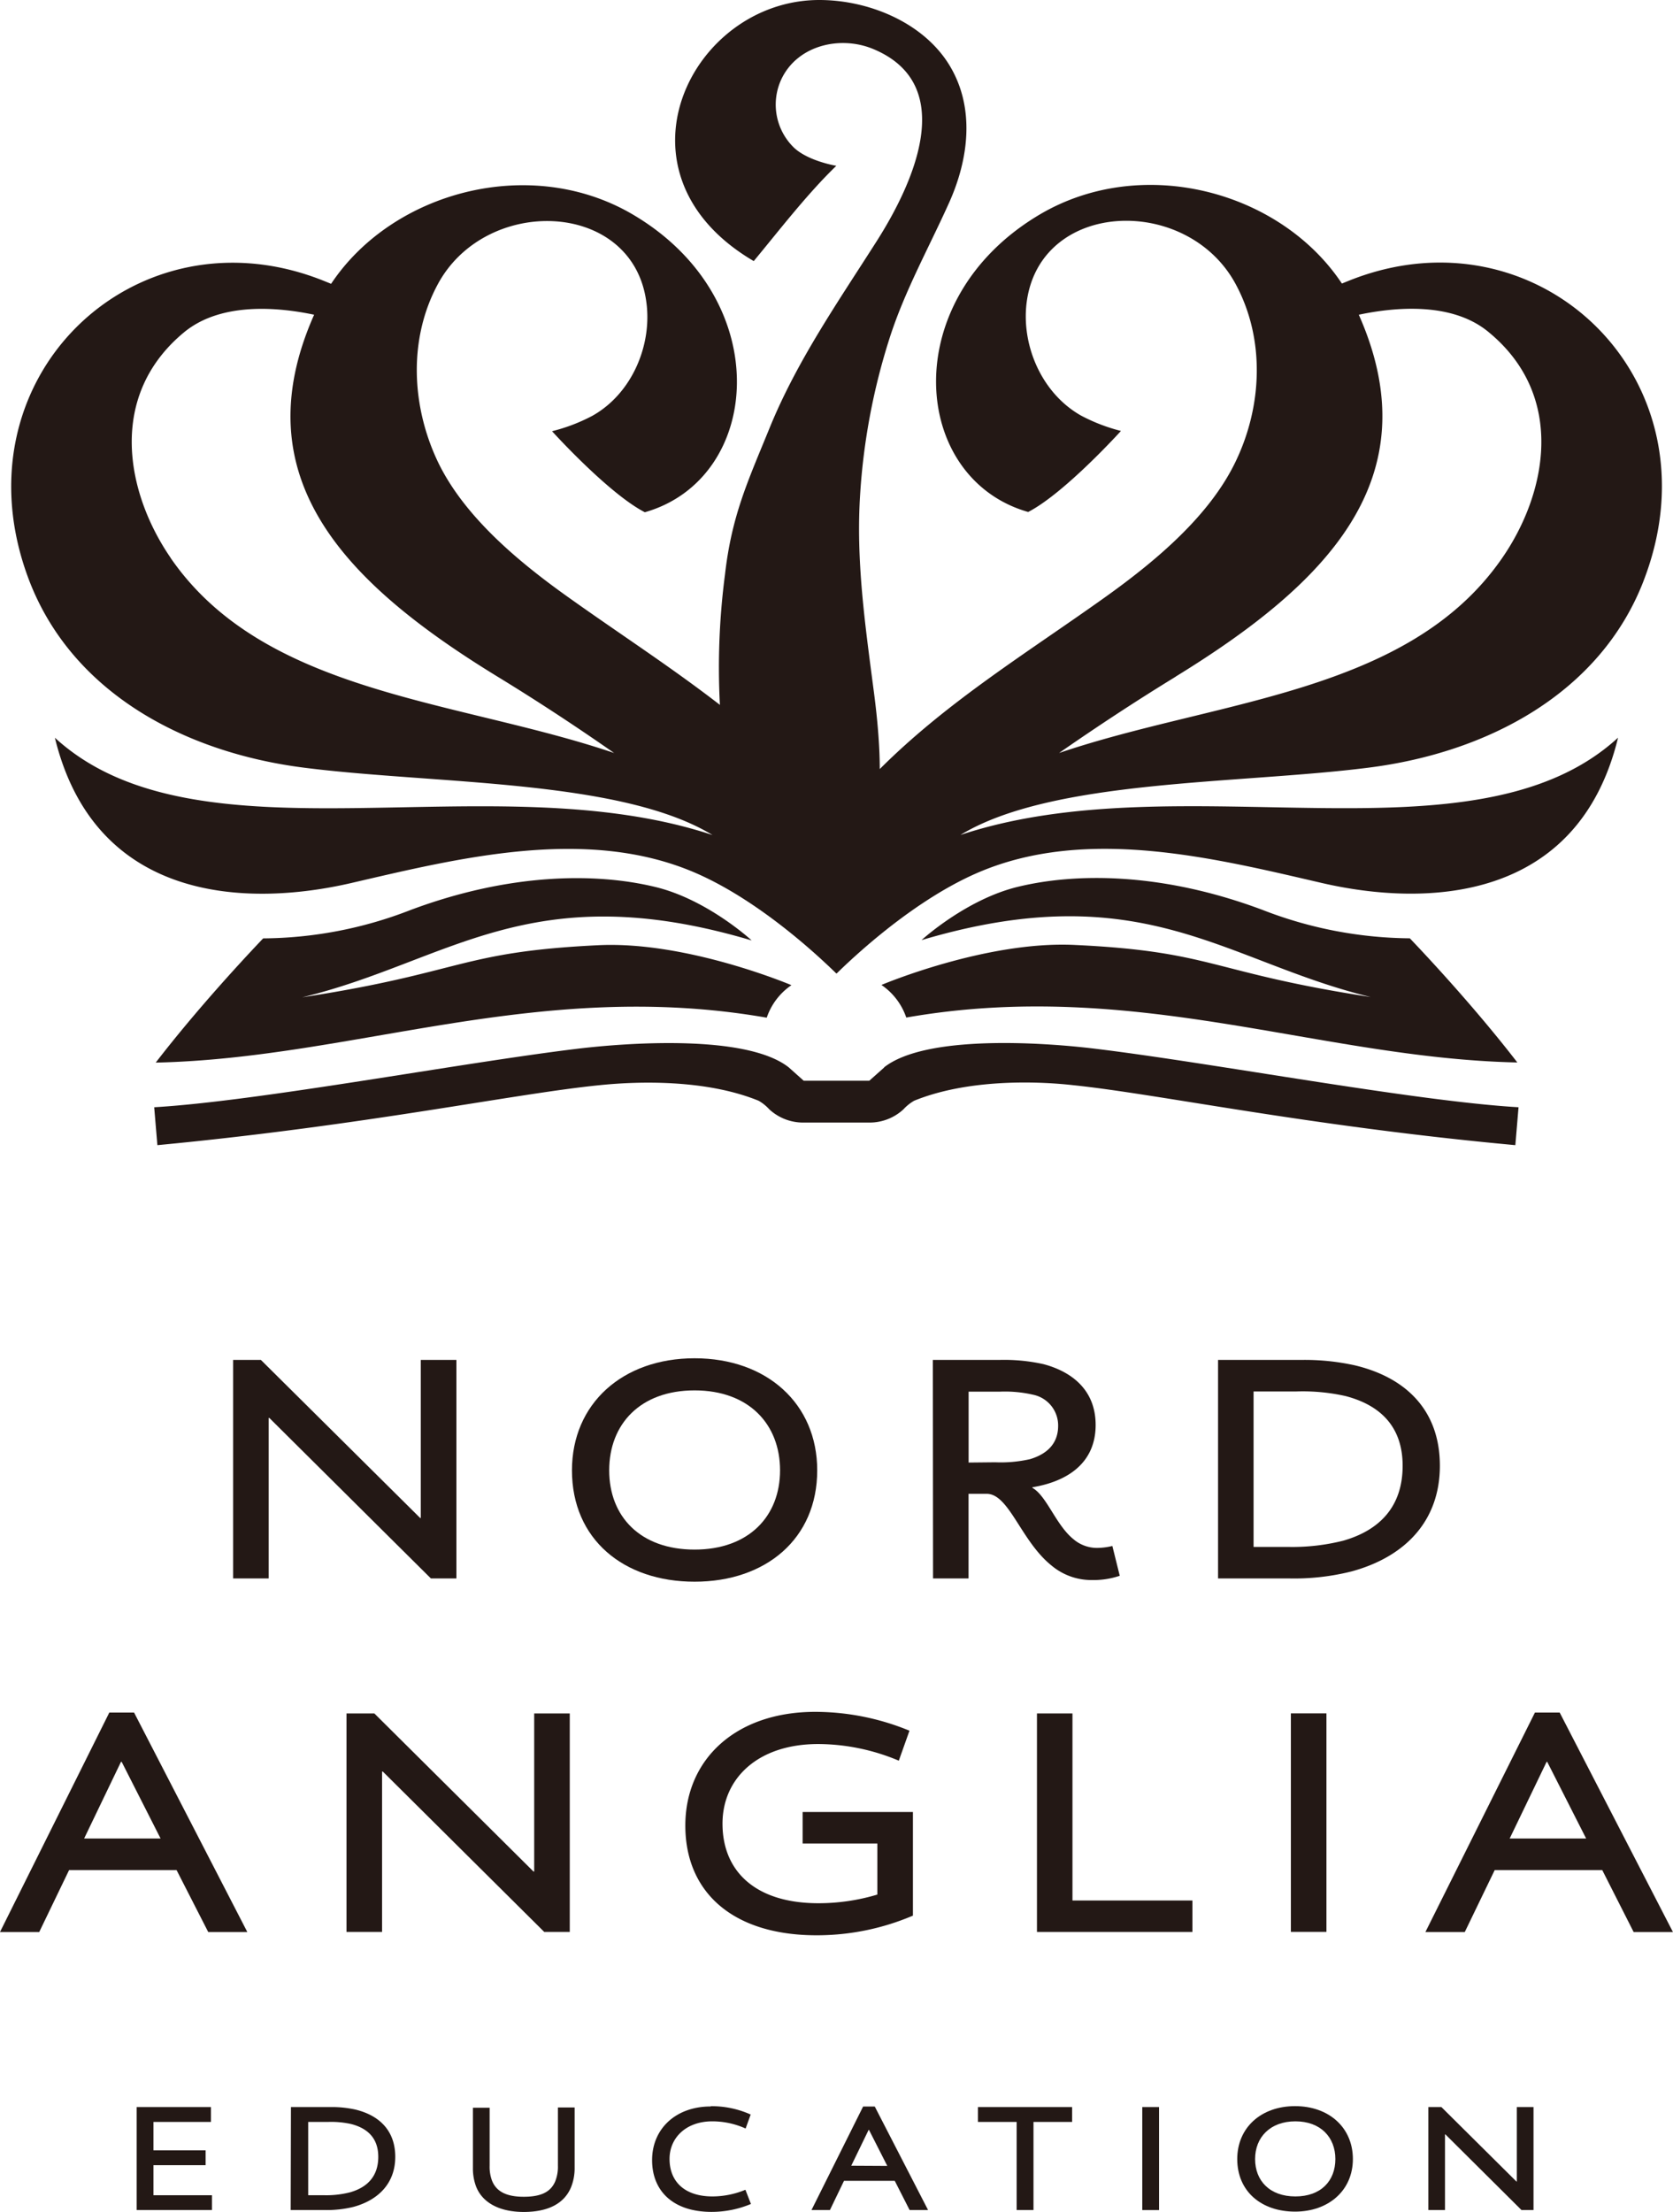 <svg id="Layer_1" data-name="Layer 1" xmlns="http://www.w3.org/2000/svg" viewBox="0 0 251.17 331.9"><defs><style>.cls-1{fill:#231815;}</style></defs><path class="cls-1" d="M246.75,87.17c11.7-30.23-15.88-56.52-44.35-45l-.94.38c-9.31-14-30.12-19.42-45.43-10.32-21.5,12.78-19.27,39.59-1.67,44.6,5.47-2.81,13.93-12.16,13.93-12.16a26.67,26.67,0,0,1-6-2.31c-6.06-3.43-9.08-10.86-8.11-17.31,2.27-15.1,24.11-15.79,31.33-2.42,4.47,8.28,4,18.4-.05,26.73-3.94,8.14-12,14.85-19.38,20.14-11.82,8.44-23.8,15.72-34,25.91,0-1.59-.07-3.17-.18-4.75-.17-2.44-.44-4.87-.76-7.26-1.28-9.83-2.65-19.36-2-29.31a96.67,96.67,0,0,1,4.4-23.3c2.28-7.14,5.92-13.62,9-20.48,2.9-6.51,3.87-14.16,0-20.52S130.5,0,123,0c-19.25,0-32.23,26.05-9.84,39.18,3.63-4.37,8-10.06,12.4-14.3,0,0-4.2-.68-6.37-2.73a9,9,0,0,1-2-10c2.32-5.33,8.89-6.89,13.92-4.79,13,5.42,5.79,20.53.53,28.8-5.84,9.17-12,18-16.11,28.09-3.24,7.94-5.68,13.1-6.69,22a107.3,107.3,0,0,0-.76,19.53c-7.34-5.68-15.16-10.73-22.91-16.26-7.42-5.29-15.45-12-19.39-20.13-4-8.34-4.52-18.46-.05-26.74C72.93,29.3,94.77,30,97,45.08,98,51.54,95,59,88.93,62.4a26.67,26.67,0,0,1-6.05,2.31s8.46,9.35,13.93,12.16c17.59-5,19.83-31.83-1.67-44.6C79.83,23.16,59,28.64,49.71,42.59l-.94-.38c-28.47-11.56-56,14.73-44.35,45,6.49,16.75,23.26,25.73,41.28,28,19.67,2.5,47.48,1.71,61.27,10.1-33.35-11.07-77.19,5.16-98.73-14.6,6,24.62,28.64,25.49,44.59,21.78,16.24-3.77,35.25-8.46,51.39-1.58,11.11,4.74,21.22,15.13,21.36,15.19h0c.08,0,10.22-10.45,21.36-15.2,16.14-6.88,35.15-2.19,51.39,1.58,15.95,3.71,38.6,2.84,44.59-21.78-21.54,19.76-65.38,3.53-98.73,14.6,13.79-8.39,41.59-7.6,61.27-10.1,18-2.27,34.79-11.25,41.28-28m-70.26,14.35C199.18,87.61,214.9,71.82,204,47.23c5.32-1.12,14-2,19.53,2.64,11.63,9.6,8.69,24.19,2,33.86C211.42,104.19,182.53,105,159,113c5.34-3.71,11.2-7.59,17.52-11.46M25.63,83.73c-6.66-9.67-9.6-24.26,2-33.86,5.57-4.6,14.21-3.76,19.53-2.64-10.92,24.6,4.8,40.39,27.5,54.29C81,105.39,86.86,109.27,92.2,113c-23.56-8-52.45-8.79-66.57-29.25"/><path class="cls-1" d="M112.82,141.1s-6.65-6.13-14.46-8c-8.83-2.14-21.77-2.13-36.72,3.46a61.92,61.92,0,0,1-22.13,4.26c-2.47,2.59-9.79,10.41-16.13,18.64,29.77-.63,57.45-12.71,91.73-6.74a9.65,9.65,0,0,1,3.71-4.88s-15.6-6.62-28.91-6c-20.91,1-20.34,4.1-44.53,7.82,22-5.31,34.2-18.41,67.44-8.54"/><path class="cls-1" d="M132.35,147.82a9.71,9.71,0,0,1,3.71,4.88c34.29-6,62,6.12,91.74,6.74-6.35-8.23-13.67-16.05-16.14-18.63a62.16,62.16,0,0,1-22.13-4.27c-14.95-5.6-27.89-5.6-36.71-3.46-7.81,1.89-14.47,8-14.47,8,33.24-9.87,45.48,3.23,67.43,8.54-24.17-3.72-23.6-6.85-44.52-7.82-13.31-.61-28.91,6-28.91,6"/><path class="cls-1" d="M132.76,160.18l-2.25,2h-9.85l-2.24-2c-6.25-4.93-23.82-3.76-31.89-2.78-17.59,2.14-47.76,7.85-63.38,8.76l0,0,.48,5.69c31.48-3,53.42-7.7,66.37-9,6-.62,16.07-.85,23.88,2.33a6.44,6.44,0,0,1,1.6,1.28,7.49,7.49,0,0,0,5.12,2h9.93a7.49,7.49,0,0,0,5.12-2,6.63,6.63,0,0,1,1.6-1.28c7.81-3.18,17.92-3,23.88-2.33,12.95,1.35,34.89,6.09,66.37,9l.48-5.69,0,0c-15.61-.91-45.78-6.62-63.38-8.76-8.07-1-25.64-2.15-31.88,2.78"/><polygon class="cls-1" points="35 204.08 39.17 204.08 63.08 227.8 63.17 227.8 63.17 204.08 68.52 204.08 68.52 236.87 64.69 236.87 40.43 212.78 40.34 212.78 40.34 236.87 35 236.87 35 204.08"/><path class="cls-1" d="M85.87,220.65c0-10,7.59-16.82,18.41-16.82s18.41,6.8,18.41,16.82c0,10.3-7.75,16.71-18.41,16.71S85.87,231,85.87,220.65m31.24,0c0-6.92-4.68-12-12.83-12s-12.82,5.06-12.82,12,4.68,11.89,12.82,11.89,12.83-5,12.83-11.89"/><path class="cls-1" d="M140.05,204.08H150a27.09,27.09,0,0,1,6.69.64c4.33,1.16,7.8,3.95,7.8,9.12,0,5.6-4.07,8.45-9.5,9.35v.08c2.16,1.21,3.53,5.59,6.18,7.72a5.44,5.44,0,0,0,3.51,1.3A10.08,10.08,0,0,0,167,232l1.11,4.47a12.26,12.26,0,0,1-4.19.64,9.3,9.3,0,0,1-6.07-2.19c-4.58-3.68-6.35-10.75-9.72-10.75h-2.72v12.7h-5.33Zm9.36,15.36a19.88,19.88,0,0,0,5.23-.47c2.57-.77,4.22-2.35,4.22-5a4.71,4.71,0,0,0-3.76-4.67,18.84,18.84,0,0,0-5-.46h-4.68v10.64Z"/><path class="cls-1" d="M182.87,204.08h12.41a34.94,34.94,0,0,1,8.12.81c7.69,1.83,12.77,6.76,12.77,15.07s-5.24,13.67-13.23,15.85a35.34,35.34,0,0,1-9.46,1.06H182.87Zm10.5,28.06a31.24,31.24,0,0,0,8.31-.94c5.53-1.59,8.9-5.18,8.9-11.24S207,210.8,202,209.5a29.28,29.28,0,0,0-7.35-.69H188.2v23.33Z"/><path class="cls-1" d="M16.41,257h3.72l17,32.93H31.26l-4.75-9.29H10.37l-4.48,9.29H0Zm7.7,18.9-5.84-11.5h-.11l-5.53,11.5Z"/><polygon class="cls-1" points="52.02 257.13 56.2 257.13 80.09 280.85 80.2 280.85 80.2 257.13 85.54 257.13 85.54 289.92 81.71 289.92 57.47 265.85 57.36 265.85 57.36 289.92 52.02 289.92 52.02 257.13"/><path class="cls-1" d="M122.41,256.89a37.27,37.27,0,0,1,14.13,2.83l-1.6,4.5a31.46,31.46,0,0,0-12.08-2.5c-9.1,0-14.39,5.17-14.39,11.95,0,7.19,5,11.94,14.39,11.94a30.72,30.72,0,0,0,8.86-1.3v-7.66H120.5v-4.73h16.56v15.55a36.76,36.76,0,0,1-14.45,2.95c-12.67,0-19.72-6.52-19.72-16.46s7.56-17.07,19.52-17.07"/><polygon class="cls-1" points="155.68 257.13 161.01 257.13 161.01 285.2 179.02 285.2 179.02 289.92 155.68 289.92 155.68 257.13"/><rect class="cls-1" x="193.8" y="257.12" width="5.34" height="32.79"/><path class="cls-1" d="M230.44,257h3.72l17,32.93h-5.9l-4.71-9.29H224.4l-4.49,9.29H214Zm7.69,18.9-5.84-11.5h-.1l-5.54,11.5Z"/><polygon class="cls-1" points="20.52 316.2 31.67 316.2 31.67 318.43 23.04 318.43 23.04 322.69 30.87 322.69 30.87 324.92 23.04 324.92 23.04 329.43 31.82 329.43 31.82 331.65 20.52 331.65 20.52 316.2"/><path class="cls-1" d="M43.68,316.2h5.85a16.56,16.56,0,0,1,3.81.37c3.64.88,6,3.19,6,7.1s-2.47,6.46-6.24,7.5a16.88,16.88,0,0,1-4.46.48h-5Zm5,13.23a14.42,14.42,0,0,0,3.92-.45c2.6-.76,4.19-2.44,4.19-5.31s-1.68-4.3-4.05-4.92a13.8,13.8,0,0,0-3.47-.32h-3v11Z"/><path class="cls-1" d="M71.43,328a7.76,7.76,0,0,1-.43-2.7v-9h2.51V325a5.91,5.91,0,0,0,.36,2.25c.61,1.52,2,2.41,4.76,2.41s4.06-.82,4.7-2.25a5.83,5.83,0,0,0,.43-2.41v-8.74h2.51v9a7.62,7.62,0,0,1-.55,3c-1,2.37-3.36,3.68-7.09,3.68s-6.3-1.45-7.2-3.94"/><path class="cls-1" d="M106.7,316.07a14.24,14.24,0,0,1,6,1.25l-.76,2.1a12.17,12.17,0,0,0-5-1.08c-3.93,0-6.42,2.46-6.42,5.64,0,3.4,2.26,5.63,6.45,5.63a13,13,0,0,0,4.94-1l.83,2.13a15.26,15.26,0,0,1-5.92,1.19c-5.7,0-8.92-3.08-8.92-7.77s3.55-8.05,8.8-8.05"/><path class="cls-1" d="M129.58,316.12h1.75l8,15.53h-2.77l-2.23-4.38h-7.62l-2.11,4.38h-2.77Zm3.63,8.91-2.75-5.41h-.05L127.8,325Z"/><polygon class="cls-1" points="152.63 318.43 146.82 318.43 146.82 316.2 160.96 316.2 160.96 318.43 155.16 318.43 155.16 331.65 152.63 331.65 152.63 318.43"/><rect class="cls-1" x="171.49" y="316.2" width="2.52" height="15.46"/><path class="cls-1" d="M185.75,324c0-4.72,3.59-7.94,8.68-7.94s8.68,3.22,8.68,7.94-3.66,7.89-8.68,7.89-8.68-3-8.68-7.89m14.73,0c0-3.26-2.21-5.66-6-5.66s-6.05,2.4-6.05,5.66,2.2,5.61,6.05,5.61,6-2.35,6-5.61"/><polygon class="cls-1" points="214.44 316.2 216.4 316.2 227.67 327.38 227.72 327.38 227.72 316.2 230.23 316.2 230.23 331.65 228.42 331.65 217 320.3 216.94 320.3 216.94 331.65 214.44 331.65 214.44 316.2"/></svg>